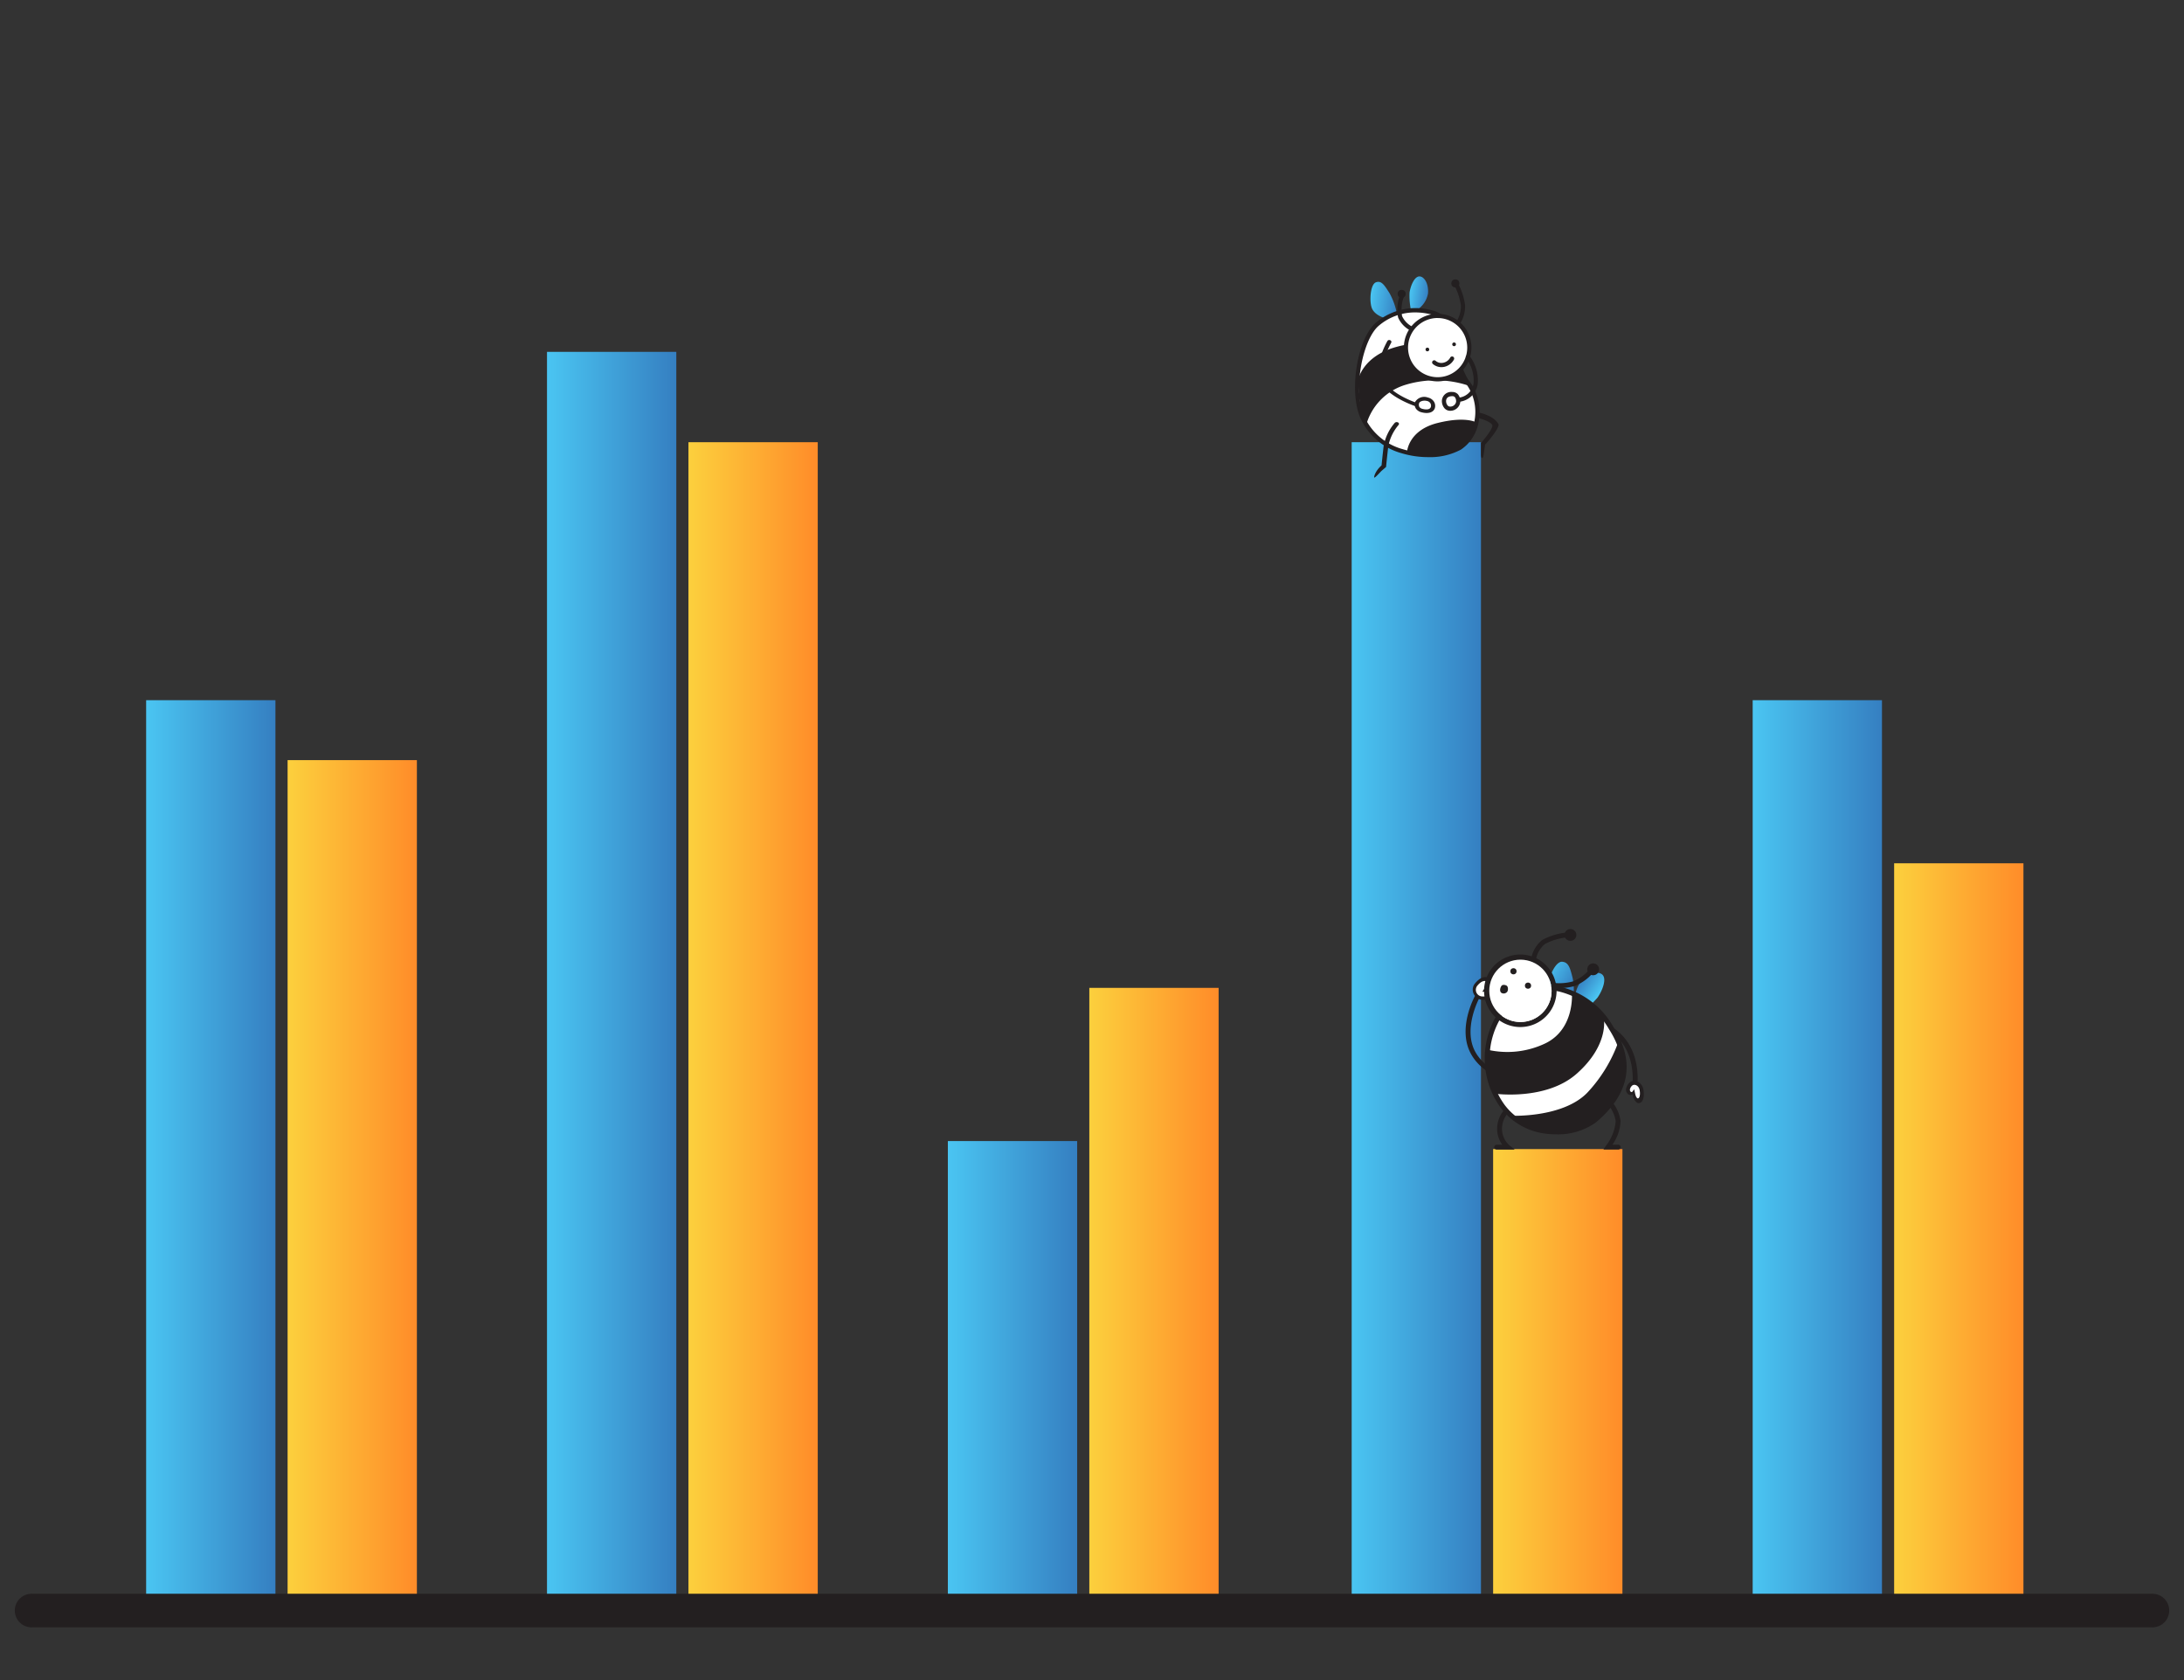 <?xml version="1.0" encoding="UTF-8"?> <svg xmlns="http://www.w3.org/2000/svg" xmlns:xlink="http://www.w3.org/1999/xlink" width="260" height="200" viewBox="0 0 260 200"><rect x="0" y="0" width="260" height="200" fill="#333333" stroke="none"/><defs><linearGradient id="a" x1="17.398" y1="136.791" x2="32.791" y2="136.791" gradientUnits="userSpaceOnUse"><stop offset="0" stop-color="#4ac5f2"></stop><stop offset="1" stop-color="#357fc1"></stop></linearGradient><linearGradient id="b" x1="34.237" y1="140.358" x2="49.631" y2="140.358" gradientUnits="userSpaceOnUse"><stop offset="0" stop-color="#fcd03d"></stop><stop offset="1" stop-color="#ff8c29"></stop></linearGradient><linearGradient id="c" x1="65.12" y1="116.058" x2="80.513" y2="116.058" xlink:href="#a"></linearGradient><linearGradient id="d" x1="81.959" y1="121.435" x2="97.353" y2="121.435" xlink:href="#b"></linearGradient><linearGradient id="e" x1="112.842" y1="163.032" x2="128.235" y2="163.032" xlink:href="#a"></linearGradient><linearGradient id="f" x1="129.681" y1="153.914" x2="145.075" y2="153.914" xlink:href="#b"></linearGradient><linearGradient id="g" x1="208.653" y1="136.791" x2="224.046" y2="136.791" xlink:href="#a"></linearGradient><linearGradient id="h" x1="225.493" y1="146.499" x2="240.886" y2="146.499" xlink:href="#b"></linearGradient><linearGradient id="i" x1="160.915" y1="121.435" x2="176.308" y2="121.435" xlink:href="#a"></linearGradient><linearGradient id="j" x1="177.754" y1="163.51" x2="193.148" y2="163.51" xlink:href="#b"></linearGradient><linearGradient id="k" x1="9726.923" y1="3357.132" x2="9730.306" y2="3357.132" gradientTransform="matrix(0.996, 0.571, -0.498, 0.867, -7829.295, -8354.304)" xlink:href="#a"></linearGradient><linearGradient id="l" x1="-482.97" y1="953.043" x2="-480.24" y2="953.043" gradientTransform="matrix(-0.815, -0.579, -0.579, 0.815, 348.381, -937.873)" xlink:href="#a"></linearGradient><linearGradient id="m" x1="-683.088" y1="-303.165" x2="-679.617" y2="-303.165" gradientTransform="translate(795.787 433.317) rotate(8.225)" xlink:href="#a"></linearGradient><linearGradient id="n" x1="-678.531" y1="-304.536" x2="-676.34" y2="-304.536" gradientTransform="translate(795.787 433.317) rotate(8.225)" xlink:href="#a"></linearGradient></defs><rect x="17.398" y="83.353" width="15.393" height="106.876" fill="url(#a)"></rect><rect x="34.237" y="90.487" width="15.393" height="99.742" fill="url(#b)"></rect><rect x="65.12" y="41.886" width="15.393" height="148.343" fill="url(#c)"></rect><rect x="81.959" y="52.642" width="15.393" height="137.587" fill="url(#d)"></rect><rect x="112.842" y="135.835" width="15.393" height="54.394" fill="url(#e)"></rect><rect x="129.681" y="117.598" width="15.393" height="72.631" fill="url(#f)"></rect><rect x="208.653" y="83.353" width="15.393" height="106.876" fill="url(#g)"></rect><rect x="225.493" y="102.769" width="15.393" height="87.46" fill="url(#h)"></rect><rect x="160.915" y="52.642" width="15.393" height="137.587" fill="url(#i)"></rect><rect x="177.754" y="136.791" width="15.393" height="53.438" fill="url(#j)"></rect><g><path d="M194.641,129.253a.194.194,0,0,1-.034,0,.29.29,0,0,1-.255-.321c0-.036.385-3.623-2.114-5.714s-6.724-1.041-6.767-1.03a.29.29,0,0,1-.145-.561c.184-.048,4.546-1.144,7.284,1.146s2.337,6.067,2.318,6.226A.289.289,0,0,1,194.641,129.253Z" fill="#231f20"></path><g><path d="M195.087,131.319a.431.431,0,0,1-.2-.048,1.4,1.4,0,0,1-.526-.99.492.492,0,0,1-.18.071.457.457,0,0,1-.37-.107.671.671,0,0,1-.224-.644,1.238,1.238,0,0,1,.633-.869.934.934,0,0,1,.826.072,1.328,1.328,0,0,1,.614,1h0c.124.964-.143,1.306-.313,1.425A.465.465,0,0,1,195.087,131.319Zm-.575-1.963.046,0,.19.027.06.2c.025.094.049.211.075.339a4.11,4.11,0,0,0,.191.712,1.992,1.992,0,0,0,.014-.752h0a.758.758,0,0,0-.33-.577.36.36,0,0,0-.315-.037.688.688,0,0,0-.261.345l.007-.011C194.249,129.5,194.338,129.356,194.512,129.356Z" fill="#231f20"></path><path d="M195.21,129.833c.1.765-.143.98-.273.912-.249-.131-.308-.759-.388-1.056-.025-.094-.2.46-.412.282-.265-.222.047-.71.26-.8C194.708,129.046,195.139,129.285,195.21,129.833Z" fill="#fff"></path></g><path d="M180.7,128.85l-.032,0c-.159-.015-3.928-.424-5.56-3.406s.4-6.734.491-6.893a.3.3,0,0,1,.391-.117.264.264,0,0,1,.125.366c-.02.037-1.982,3.672-.491,6.4s5.07,3.11,5.106,3.114a.277.277,0,0,1,.257.3A.283.283,0,0,1,180.7,128.85Z" fill="#231f20"></path><g><path d="M176.9,119.007a1.565,1.565,0,0,1-.808-.069,1.264,1.264,0,0,1-.735-.859,1.165,1.165,0,0,1,.262-1.034c.585-.7,1.064-.754,1.3-.725a.547.547,0,0,1,.441.291,1.224,1.224,0,0,1-.288,1.164.555.555,0,0,1,.542.419.585.585,0,0,1-.2.6A1.081,1.081,0,0,1,176.9,119.007Zm-.13-2.109a1.314,1.314,0,0,0-.706.52h0a.589.589,0,0,0-.143.527.7.7,0,0,0,.4.46.946.946,0,0,0,.719-.054,1.384,1.384,0,0,0-.313.015c-.155.019-.331.04-.441-.125l-.1-.149.091-.172c.049-.086.118-.187.194-.3.131-.188.392-.566.373-.729A.242.242,0,0,0,176.773,116.9Z" fill="#231f20"></path><path d="M175.886,117.323c.554-.661,1-.6,1.085-.427.158.328-.321.851-.491,1.147-.053.093.614-.161.692.17.1.41-.663.486-.971.354A.784.784,0,0,1,175.886,117.323Z" fill="#fff"></path></g><path d="M189.836,125.293c-1.182-1.052-1.169-3.516-1.168-3.621l.58.007c0,.023-.011,2.3.973,3.181Z" fill="#231f20"></path><path d="M186.227,119.28l1.029-.145a7.724,7.724,0,0,0-.037-2.717c-.3-1.16-.466-1.873-1.248-1.928s-1.629,1.821-1.533,2.67C184.57,118.329,186.227,119.28,186.227,119.28Z" fill="url(#k)"></path><path d="M190.689,115.969c.679.483.049,2-.514,2.8a10.39,10.39,0,0,1-2.008,1.789l-.628-.973a3.658,3.658,0,0,1,.552-2.59C188.914,115.961,190.1,115.547,190.689,115.969Z" fill="url(#l)"></path><g><path d="M180.472,118.6c1.776-1.245,7.346-2.437,11.33,3.772,3.638,5.671-.087,9.422-2.023,11.041-1.982,1.657-7.848,2.45-10.93-1.759A9.721,9.721,0,0,1,180.472,118.6Z" fill="#fff"></path><path d="M185.242,135.034a9.33,9.33,0,0,1-1.124-.067,7.829,7.829,0,0,1-5.5-3.145,10,10,0,0,1,1.69-13.462h0a7.429,7.429,0,0,1,5.388-.9,9.85,9.85,0,0,1,6.353,4.753c2.682,4.18,1.982,8.023-2.082,11.42A7.76,7.76,0,0,1,185.242,135.034Zm-1.126-17.148a6.37,6.37,0,0,0-3.477.949h0a9.421,9.421,0,0,0-1.554,12.644,7.259,7.259,0,0,0,5.1,2.912,7.6,7.6,0,0,0,5.405-1.2c3.8-3.18,4.463-6.767,1.965-10.662a9.423,9.423,0,0,0-5.977-4.5A7.58,7.58,0,0,0,184.116,117.886Z" fill="#231f20"></path></g><g><path d="M180.987,122.262a4.317,4.317,0,1,1,.665-.051A4.39,4.39,0,0,1,180.987,122.262Zm.012-8.029a3.836,3.836,0,0,0-.574.044A3.694,3.694,0,0,0,178,115.754h0a3.714,3.714,0,1,0,3-1.521Z" fill="#231f20"></path><circle cx="181.005" cy="117.953" r="3.709" fill="#fff"></circle></g><path d="M188.963,130.078c-2.923,3.015-9.053,2.743-9.053,2.743s5.094,4.25,9.63.771c5.8-4.45,3.134-9.6,3.134-9.6A17.424,17.424,0,0,1,188.963,130.078Z" fill="#231f20"></path><path d="M190.934,121.271s.634,3.133-3.241,6.555C184.052,131.04,178,130.2,178,130.2a7.18,7.18,0,0,1-.87-2.1,11.232,11.232,0,0,1-.039-3.137,10.5,10.5,0,0,0,6.882-.759c3.537-1.719,3.157-6,3.157-6l1.961,1.142Z" fill="#231f20"></path><path d="M184.95,117.588l.07-.576a6.153,6.153,0,0,0,2.229-.18,4.975,4.975,0,0,0,1.883-1.324l.439.379a5.48,5.48,0,0,1-2.148,1.5A6.653,6.653,0,0,1,184.95,117.588Z" fill="#231f20"></path><path d="M182.3,114.018a3.7,3.7,0,0,1,1.292-2.116,7.607,7.607,0,0,1,3.03-.9l.051.578a7.173,7.173,0,0,0-2.744.791,3.131,3.131,0,0,0-1.059,1.752Z" fill="#231f20"></path><circle cx="186.954" cy="111.297" r="0.707" fill="#231f20"></circle><circle cx="189.665" cy="115.389" r="0.707" fill="#231f20"></circle><path d="M192.641,136.845h0l-1.76,0,.3-.45a5.426,5.426,0,0,0,1.162-2.936,3.837,3.837,0,0,0-1.163-2.211.29.29,0,1,1,.4-.42,4.346,4.346,0,0,1,1.343,2.63,5.255,5.255,0,0,1-.967,2.808h.687a.29.29,0,0,1,0,.58Z" fill="#231f20"></path><path d="M180.326,136.851l-2.151,0a.29.29,0,1,1,0-.58h.673a3.157,3.157,0,0,1-.591-2.3,3.284,3.284,0,0,1,.8-1.813.29.29,0,1,1,.411.409,2.765,2.765,0,0,0-.637,1.479,2.635,2.635,0,0,0,.852,2.288Z" fill="#231f20"></path><circle cx="181.906" cy="117.335" r="0.368" fill="#231f20"></circle><circle cx="180.173" cy="115.623" r="0.369" fill="#231f20"></circle><path d="M179.462,117.45c-.072-.181-.452-.258-.632-.166-.161.082-.416.692-.072.921a.541.541,0,0,0,.688-.158A.7.7,0,0,0,179.462,117.45Z" fill="#231f20"></path></g><g><path d="M176.308,54V52.748c.006-.016,1.481-1.707,1.348-2.128-.206-.651-3.1-1.221-3.122-1.223a.251.251,0,0,1-.221-.276.245.245,0,0,1,.275-.221c.1.01,2.971.121,3.8,1.59.184.326-1.058,1.9-1.594,2.439,0,0-.162,1.23-.208,1.406C176.532,54.528,176.308,54.742,176.308,54Z" fill="#231f20"></path><path d="M165.505,38.032l.819-.543a8.279,8.279,0,0,0-.881-2.55c-.618-.976-.977-1.585-1.652-1.328s-.8,2.361-.452,3.125C163.816,37.788,165.505,38.032,165.505,38.032Z" fill="url(#m)"></path><path d="M169.058,32.911c-.663-.095-1.139,1.138-1.251,1.91a8.371,8.371,0,0,0,.176,2.153l.9-.218A2.937,2.937,0,0,0,170,34.945C170.094,33.889,169.636,32.994,169.058,32.911Z" fill="url(#n)"></path><g><path d="M170.424,37.185c3.5.868,2.545,6.192,4.172,8.174,2.09,2.547,1.506,6.479-.8,7.948s-9.4,1.516-11.629-3.672c-1.386-3.22-.225-9.322,1.805-11.044A7.07,7.07,0,0,1,170.424,37.185Z" fill="#fff"></path><path d="M170.008,54.417a10.822,10.822,0,0,1-3.171-.47,7.566,7.566,0,0,1-4.9-4.214c-1.378-3.2-.346-9.45,1.873-11.332a7.321,7.321,0,0,1,6.676-1.459h0c2.328.578,2.811,2.984,3.237,5.107a7.625,7.625,0,0,0,1.068,3.151,6.085,6.085,0,0,1,1.267,4.825,5.005,5.005,0,0,1-2.129,3.493A7.745,7.745,0,0,1,170.008,54.417Zm-1.523-17.226a6.63,6.63,0,0,0-4.354,1.591c-1.884,1.6-3.122,7.537-1.737,10.754a7.082,7.082,0,0,0,4.59,3.934c2.568.79,5.411.431,6.675-.374a4.51,4.51,0,0,0,1.9-3.15,5.585,5.585,0,0,0-1.16-4.428,7.916,7.916,0,0,1-1.172-3.37c-.416-2.074-.847-4.219-2.867-4.721h0A7.8,7.8,0,0,0,168.485,37.191Z" fill="#231f20"></path></g><path d="M162.576,50.845a13.007,13.007,0,0,1-.741-3.254c-.137-1.221-.136-2.436-.136-2.436s.537-2.768,4.555-3.863c4.566-1.245,7.4.422,7.4.422a7.281,7.281,0,0,0,.3,2.211,11.269,11.269,0,0,0,1.038,2.035,12.422,12.422,0,0,0-7.624-.165A6.948,6.948,0,0,0,162.576,50.845Z" fill="#231f20"></path><path d="M167.5,53.814s.124-2.587,3.647-3.462,4.737,0,4.737,0-.417,2.6-2.41,3.253A12.174,12.174,0,0,1,167.5,53.814Z" fill="#231f20"></path><g><circle cx="171.148" cy="41.382" r="3.772" fill="#fff"></circle><path d="M171.148,45.4a4.022,4.022,0,1,1,4.022-4.022A4.026,4.026,0,0,1,171.148,45.4Zm0-7.544a3.523,3.523,0,1,0,3.522,3.522A3.526,3.526,0,0,0,171.148,37.86Z" fill="#231f20"></path></g><path d="M168.02,39.4a3.175,3.175,0,0,1-1.574-1.592,4.827,4.827,0,0,1,.227-2.7l.468.173a4.435,4.435,0,0,0-.225,2.354,2.69,2.69,0,0,0,1.306,1.3Z" fill="#231f20"></path><path d="M173.826,38.508l-.414-.28a3.278,3.278,0,0,0,.5-1.9,7.487,7.487,0,0,0-.721-2.255l.443-.23a7.86,7.86,0,0,1,.775,2.437A3.736,3.736,0,0,1,173.826,38.508Z" fill="#231f20"></path><circle cx="166.865" cy="34.98" r="0.479" fill="#231f20"></circle><circle cx="173.256" cy="33.735" r="0.479" fill="#231f20"></circle><circle cx="169.927" cy="41.604" r="0.221" fill="#231f20"></circle><circle cx="173.106" cy="40.989" r="0.221" fill="#231f20"></circle><path d="M171.59,43.705a1.55,1.55,0,0,1-1.034-.395.25.25,0,0,1,.35-.356,1.053,1.053,0,0,0,.936.222,1.219,1.219,0,0,0,.8-.6.25.25,0,0,1,.452.214,1.735,1.735,0,0,1-1.137.876A1.642,1.642,0,0,1,171.59,43.705Z" fill="#231f20"></path><path d="M163.606,56.848c.072,0,.173-.054.828-.763l.574-.495.008-.078c0-.01.1-1.053.258-2.4a5.54,5.54,0,0,1,1.222-2.526.186.186,0,0,0-.074-.3.331.331,0,0,0-.384.057,5.838,5.838,0,0,0-1.315,2.729c-.133,1.139-.225,2.062-.252,2.329h0C163.668,56.117,163.536,56.848,163.606,56.848Z" fill="#231f20"></path><path d="M168.567,48.374l-.018-.005c-.136-.044-3.358-1.1-4.264-3.005-.834-1.755.82-4.658.89-4.781a.253.253,0,0,1,.33-.077.211.211,0,0,1,.116.291c-.016.028-1.628,2.86-.88,4.433.815,1.717,3.916,2.731,3.948,2.741a.226.226,0,0,1,.167.276A.237.237,0,0,1,168.567,48.374Z" fill="#231f20"></path><path d="M173.592,47.841a.25.25,0,1,1,0-.5,1.975,1.975,0,0,0,1.835-1.737,4.325,4.325,0,0,0-.88-2.933.25.25,0,0,1,.4-.3,4.766,4.766,0,0,1,.972,3.339A2.494,2.494,0,0,1,173.592,47.841Z" fill="#231f20"></path><g><path d="M170.574,48.529c-.152.417-.671.5-1.259.354a.711.711,0,0,1-.6-.98c.093-.3.651-.523,1.229-.372A.786.786,0,0,1,170.574,48.529Z" fill="#fff"></path><path d="M169.263,49.087a1.156,1.156,0,0,1-.7-.44.915.915,0,0,1-.085-.815,1.263,1.263,0,0,1,1.51-.508l.011,0a1.166,1.166,0,0,1,.7.475.942.942,0,0,1,.11.806C170.63,49.1,170.038,49.284,169.263,49.087Zm.619-1.354c-.452-.115-.875.066-.929.24a.564.564,0,0,0,.028.481.636.636,0,0,0,.386.225c.244.062.827.164.97-.228h0a.564.564,0,0,0-.064-.465.616.616,0,0,0-.384-.252Z" fill="#231f20"></path></g><g><path d="M171.9,47.684a.861.861,0,0,1,.976-.774c.523,0,.733.4.71.952a.94.94,0,0,1-.947.786C172.05,48.643,171.881,48.006,171.9,47.684Z" fill="#fff"></path><path d="M172.651,48.9h-.01a.9.9,0,0,1-.673-.293,1.329,1.329,0,0,1-.313-.939h0a1.108,1.108,0,0,1,1.225-1.006.907.907,0,0,1,.674.265,1.257,1.257,0,0,1,.286.947A1.188,1.188,0,0,1,172.651,48.9Zm.229-1.738c-.256,0-.692.07-.727.543h0a.838.838,0,0,0,.182.563.4.4,0,0,0,.31.133h.006a.7.7,0,0,0,.69-.547.807.807,0,0,0-.147-.581A.412.412,0,0,0,172.88,47.16Z" fill="#231f20"></path></g></g><line x1="3.76" y1="191.724" x2="256.24" y2="191.724" fill="none" stroke="#231f20" stroke-linecap="round" stroke-miterlimit="10" stroke-width="4"></line></svg> 